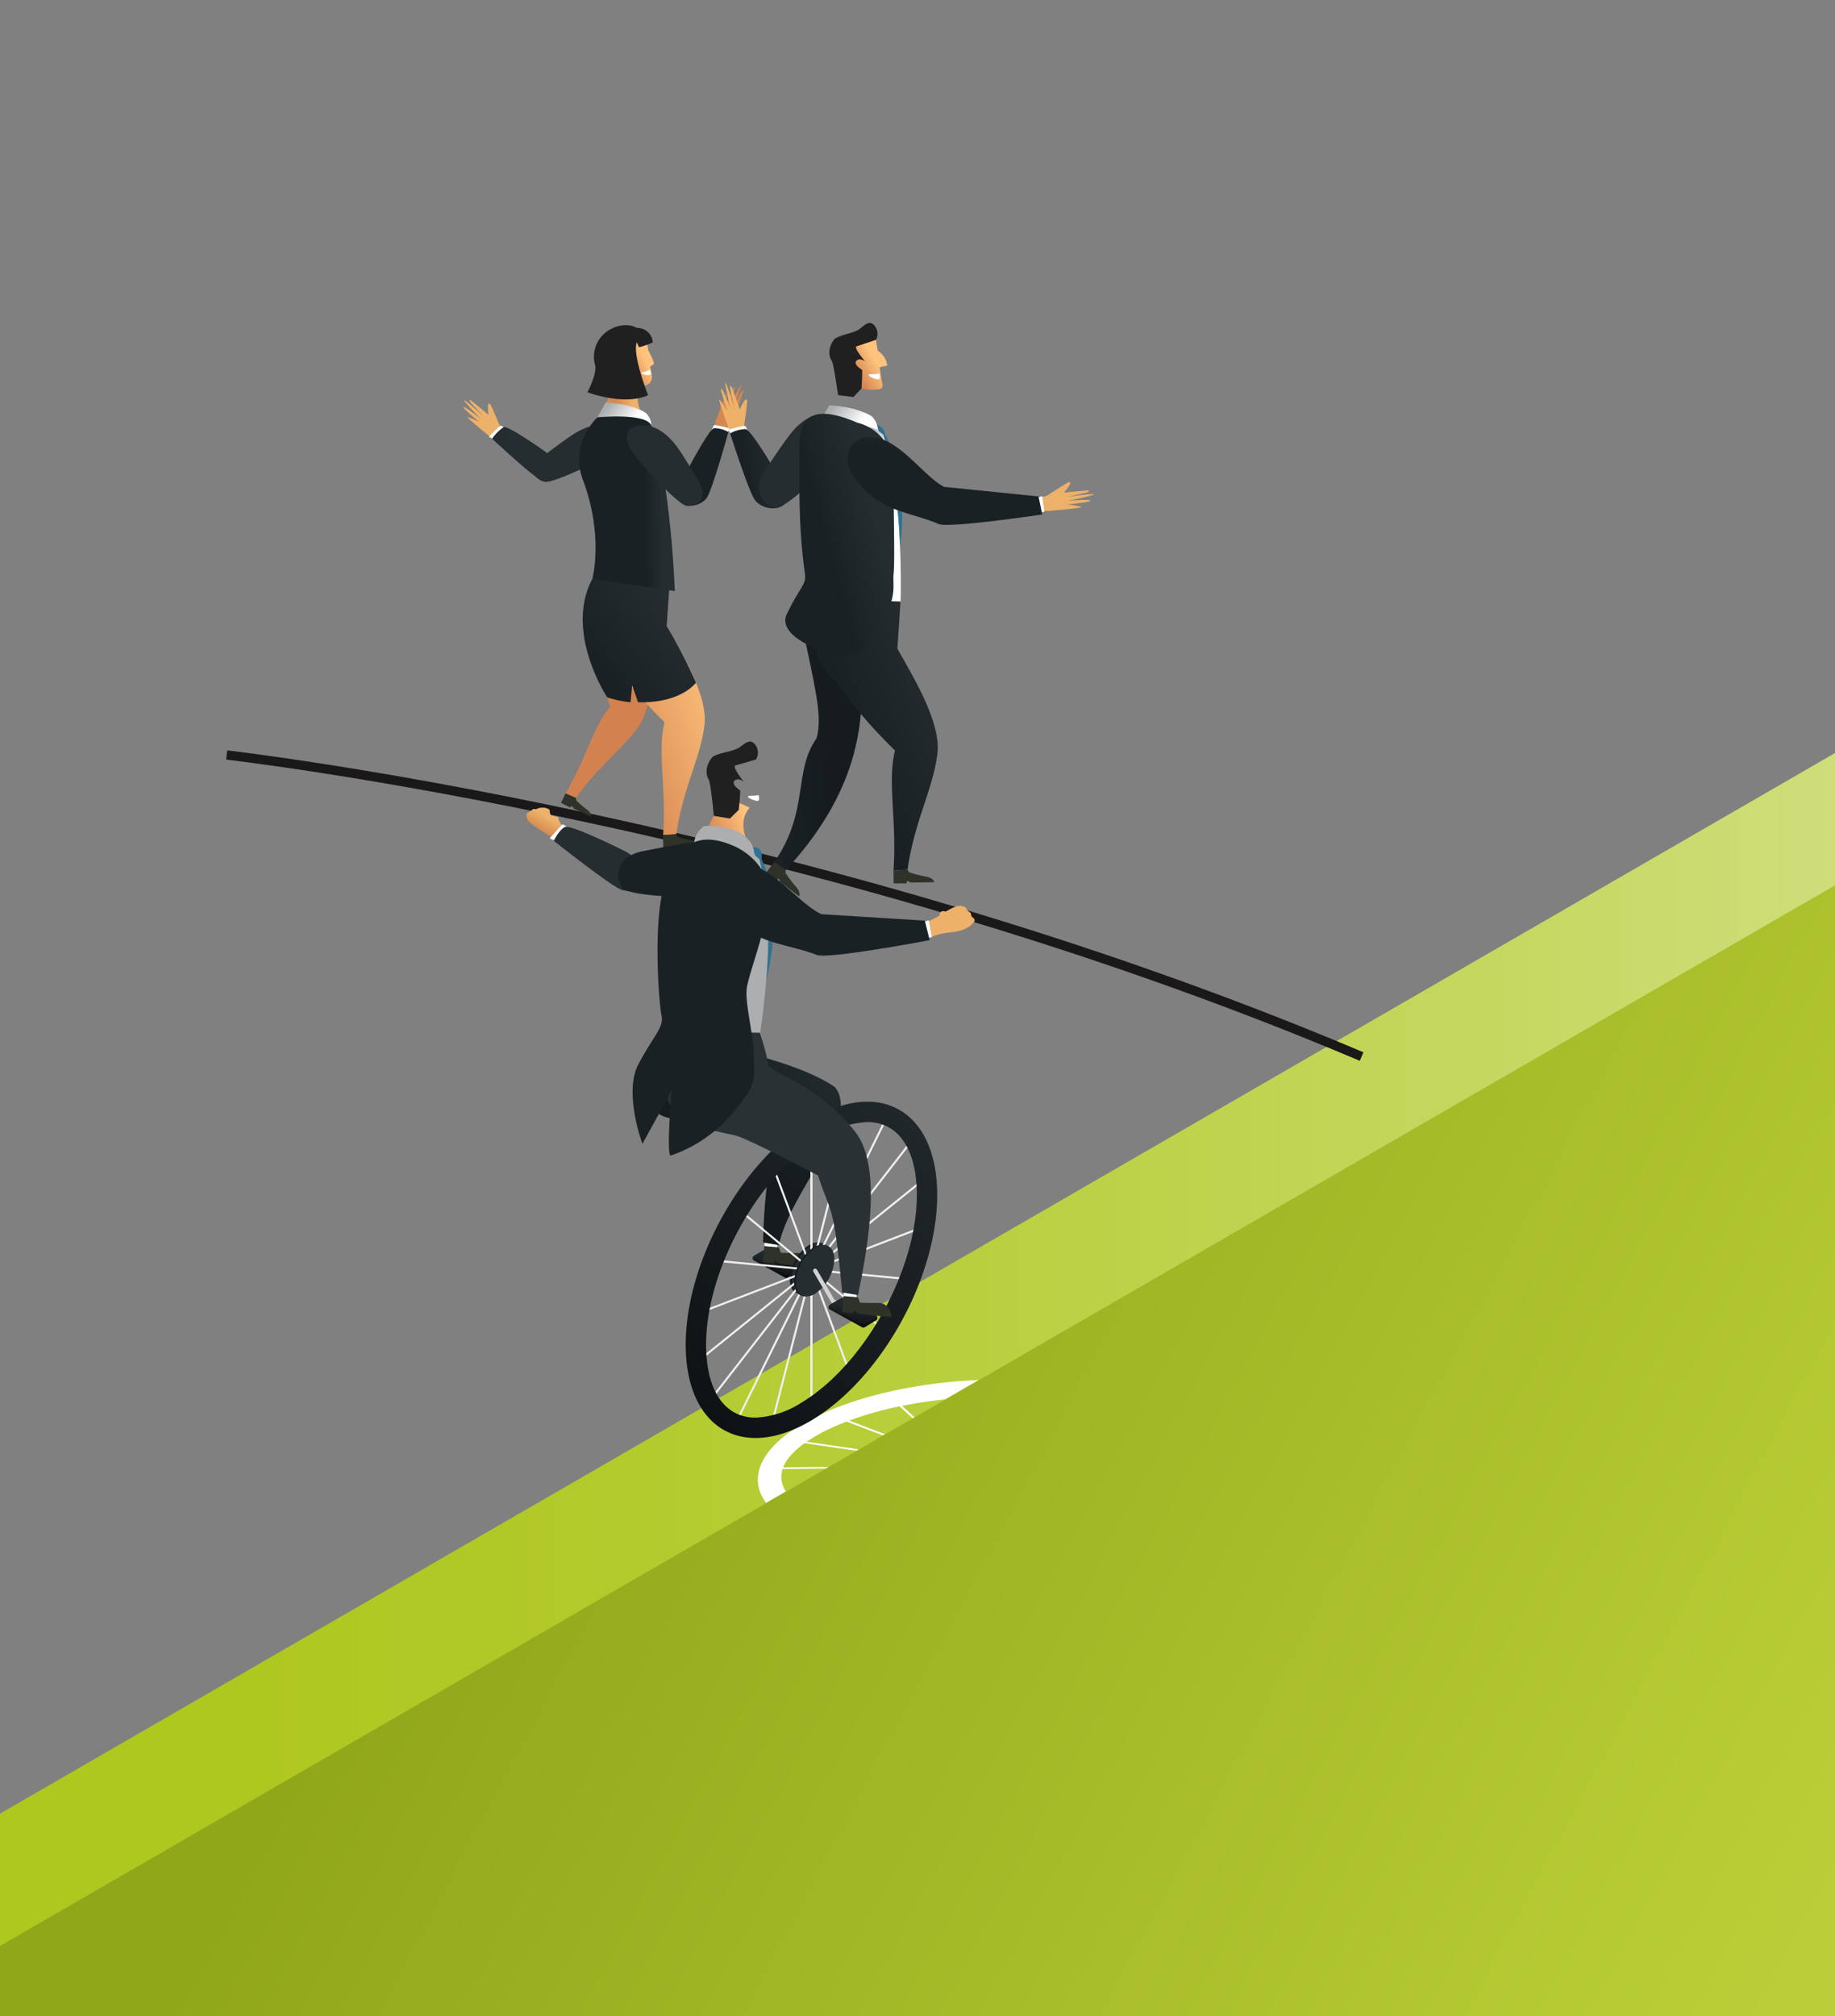 <svg xmlns="http://www.w3.org/2000/svg" xmlns:xlink="http://www.w3.org/1999/xlink" width="396" height="435" viewBox="0 0 396 435">
  <rect x="0" y="0" width="396" height="435" fill="#808080" stroke="none"/>
  <defs>
    <clipPath id="clip-path">
      <rect id="Rectangle_1372" data-name="Rectangle 1372" width="396" height="435" transform="translate(-6245 7167)" fill="#fff" stroke="#707070" stroke-width="1"/>
    </clipPath>
    <clipPath id="clip-path-2">
      <rect id="Rectangle_726" data-name="Rectangle 726" width="750.838" height="560.262" transform="translate(750.838 560.262) rotate(180)" fill="none"/>
    </clipPath>
    <linearGradient id="linear-gradient" x1="0.293" y1="0.5" x2="0.625" y2="0.5" gradientUnits="objectBoundingBox">
      <stop offset="0" stop-color="#afc81f"/>
      <stop offset="0.109" stop-color="#b1c927"/>
      <stop offset="0.282" stop-color="#bacf3e"/>
      <stop offset="0.497" stop-color="#c7d863"/>
      <stop offset="0.745" stop-color="#d9e496"/>
      <stop offset="1" stop-color="#eff3d3"/>
    </linearGradient>
    <linearGradient id="linear-gradient-2" x1="0.355" y1="0.446" x2="0.595" y2="0.516" gradientUnits="objectBoundingBox">
      <stop offset="0" stop-color="#91a71a"/>
      <stop offset="0.725" stop-color="#b8cd35"/>
      <stop offset="0.798" stop-color="#b9ce3a"/>
      <stop offset="0.89" stop-color="#bfd149"/>
      <stop offset="0.992" stop-color="#c8d663"/>
      <stop offset="1" stop-color="#c9d766"/>
    </linearGradient>
    <linearGradient id="linear-gradient-3" x1="-18.404" y1="13.552" x2="-18.776" y2="13.995" gradientUnits="objectBoundingBox">
      <stop offset="0" stop-color="#edb169"/>
      <stop offset="1" stop-color="#d48850"/>
    </linearGradient>
    <linearGradient id="linear-gradient-4" x1="-46.01" y1="-6.676" x2="-46.539" y2="-6.429" gradientUnits="objectBoundingBox">
      <stop offset="0" stop-color="#252d30"/>
      <stop offset="1" stop-color="#1a2124"/>
    </linearGradient>
    <linearGradient id="linear-gradient-5" x1="59.287" y1="-39.587" x2="59.676" y2="-39.177" xlink:href="#linear-gradient-4"/>
    <linearGradient id="linear-gradient-6" x1="0.627" y1="0.572" x2="0.325" y2="0.517" xlink:href="#linear-gradient-3"/>
    <linearGradient id="linear-gradient-7" x1="0.747" y1="0.35" x2="0.29" y2="0.64" gradientUnits="objectBoundingBox">
      <stop offset="0" stop-color="#ffc37c"/>
      <stop offset="1" stop-color="#d3824f"/>
    </linearGradient>
    <linearGradient id="linear-gradient-8" x1="24.101" y1="-1.156" x2="23.389" y2="-0.638" xlink:href="#linear-gradient-7"/>
    <linearGradient id="linear-gradient-9" x1="0.903" y1="0.124" x2="0.181" y2="0.663" xlink:href="#linear-gradient-7"/>
    <linearGradient id="linear-gradient-10" x1="0.842" y1="0.221" x2="0.225" y2="0.643" xlink:href="#linear-gradient-4"/>
    <linearGradient id="linear-gradient-11" x1="0.765" y1="0.549" x2="0.132" y2="0.348" gradientUnits="objectBoundingBox">
      <stop offset="0" stop-color="#fff"/>
      <stop offset="1" stop-color="#acaeb0"/>
    </linearGradient>
    <linearGradient id="linear-gradient-12" x1="0.88" y1="0.493" x2="0.711" y2="0.498" xlink:href="#linear-gradient-4"/>
    <linearGradient id="linear-gradient-13" x1="-52.044" y1="-112.995" x2="-52.521" y2="-112.622" xlink:href="#linear-gradient-3"/>
    <linearGradient id="linear-gradient-14" x1="29.526" y1="3.24" x2="28.781" y2="3.409" xlink:href="#linear-gradient-4"/>
    <linearGradient id="linear-gradient-15" x1="59.166" y1="-22.718" x2="59.632" y2="-22.426" xlink:href="#linear-gradient-4"/>
    <linearGradient id="linear-gradient-16" x1="-82.633" y1="-37.48" x2="-83.239" y2="-37.134" xlink:href="#linear-gradient-3"/>
    <linearGradient id="linear-gradient-17" x1="1.013" y1="0.377" x2="0.311" y2="0.552" xlink:href="#linear-gradient-4"/>
    <linearGradient id="linear-gradient-18" x1="31.032" y1="-16.906" x2="31.458" y2="-16.641" xlink:href="#linear-gradient-4"/>
    <linearGradient id="linear-gradient-20" x1="0.719" y1="0.371" x2="0.296" y2="0.656" xlink:href="#linear-gradient-7"/>
    <linearGradient id="linear-gradient-21" x1="-1.209" y1="0.795" x2="0.493" y2="0.474" gradientUnits="objectBoundingBox">
      <stop offset="0" stop-color="#252d30"/>
      <stop offset="1" stop-color="#151b1e"/>
    </linearGradient>
    <linearGradient id="linear-gradient-22" x1="0.903" y1="0.124" x2="0.181" y2="0.663" xlink:href="#linear-gradient-21"/>
    <linearGradient id="linear-gradient-23" x1="0.903" y1="0.493" x2="0.728" y2="0.499" xlink:href="#linear-gradient-11"/>
    <linearGradient id="linear-gradient-25" x1="0.75" y1="0.337" x2="0.406" y2="0.528" xlink:href="#linear-gradient-4"/>
    <linearGradient id="linear-gradient-26" x1="-15.964" y1="-5.636" x2="-16.261" y2="-4.936" xlink:href="#linear-gradient-3"/>
    <linearGradient id="linear-gradient-27" x1="-4.268" y1="-1.95" x2="-4.412" y2="-1.57" xlink:href="#linear-gradient-4"/>
    <linearGradient id="linear-gradient-28" x1="-3.862" y1="-0.333" x2="-4.301" y2="0.428" xlink:href="#linear-gradient-3"/>
    <linearGradient id="linear-gradient-29" x1="0.679" y1="0.065" x2="0.482" y2="0.986" gradientUnits="objectBoundingBox">
      <stop offset="0" stop-color="#252d30"/>
      <stop offset="1" stop-color="#080809"/>
    </linearGradient>
    <linearGradient id="linear-gradient-30" x1="0.678" y1="0.083" x2="0.496" y2="0.966" gradientUnits="objectBoundingBox">
      <stop offset="0" stop-color="#252d30"/>
      <stop offset="0.921" stop-color="#121719"/>
    </linearGradient>
    <clipPath id="clip-path-3">
      <path id="Path_37468" data-name="Path 37468" d="M353.469,6664.773l66.634-38.507-12.485-9.872-67.111,38.854Z" transform="translate(-340.508 -6616.394)" fill="none"/>
    </clipPath>
    <linearGradient id="linear-gradient-31" x1="0.382" y1="0.033" x2="0.194" y2="-0.574" gradientUnits="objectBoundingBox">
      <stop offset="0.128" stop-color="#fff"/>
      <stop offset="1" stop-color="#763b3c"/>
    </linearGradient>
    <linearGradient id="linear-gradient-32" x1="-32.209" y1="-9.954" x2="-32.648" y2="-9.717" xlink:href="#linear-gradient-4"/>
    <linearGradient id="linear-gradient-33" x1="20.916" y1="-103.898" x2="21.234" y2="-103.406" xlink:href="#linear-gradient-4"/>
    <linearGradient id="linear-gradient-34" x1="0.975" y1="-0.025" x2="0.442" y2="0.448" gradientUnits="objectBoundingBox">
      <stop offset="0.03" stop-color="#293135"/>
      <stop offset="1" stop-color="#151b1e"/>
    </linearGradient>
    <linearGradient id="linear-gradient-35" x1="37.204" y1="192.888" x2="36.676" y2="194.629" gradientUnits="objectBoundingBox">
      <stop offset="0" stop-color="#151b1e"/>
      <stop offset="0.998" stop-color="#0e1113"/>
    </linearGradient>
    <linearGradient id="linear-gradient-36" x1="53.782" y1="119.181" x2="53.015" y2="120.254" xlink:href="#linear-gradient-30"/>
    <linearGradient id="linear-gradient-37" x1="0.939" y1="-0.115" x2="0.009" y2="1.187" gradientUnits="objectBoundingBox">
      <stop offset="0.001" stop-color="#22292c"/>
      <stop offset="0.854" stop-color="#0e1214"/>
    </linearGradient>
    <linearGradient id="linear-gradient-38" x1="53.795" y1="119.21" x2="53.028" y2="120.283" xlink:href="#linear-gradient-35"/>
    <linearGradient id="linear-gradient-39" x1="53.807" y1="119.231" x2="53.039" y2="120.304" xlink:href="#linear-gradient-30"/>
    <linearGradient id="linear-gradient-40" x1="0.591" y1="0.065" x2="0.394" y2="0.986" xlink:href="#linear-gradient-29"/>
    <linearGradient id="linear-gradient-41" x1="0.584" y1="0.083" x2="0.402" y2="0.966" xlink:href="#linear-gradient-30"/>
    <linearGradient id="linear-gradient-42" x1="0.927" y1="0.5" x2="0.204" y2="0.775" xlink:href="#linear-gradient-7"/>
    <linearGradient id="linear-gradient-44" x1="0.147" y1="4.572" x2="-0.472" y2="4.965" xlink:href="#linear-gradient-34"/>
    <linearGradient id="linear-gradient-45" x1="12.625" y1="3.228" x2="12.44" y2="3.235" xlink:href="#linear-gradient-11"/>
    <linearGradient id="linear-gradient-46" x1="22.091" y1="19.161" x2="21.454" y2="18.977" xlink:href="#linear-gradient-11"/>
    <linearGradient id="linear-gradient-47" x1="13.184" y1="0.433" x2="12.678" y2="0.815" xlink:href="#linear-gradient-4"/>
    <linearGradient id="linear-gradient-48" x1="-5.326" y1="-3.671" x2="-5.468" y2="-3.277" xlink:href="#linear-gradient-4"/>
    <linearGradient id="linear-gradient-49" x1="0.568" y1="0.31" x2="0.279" y2="0.726" xlink:href="#linear-gradient-3"/>
  </defs>
  <g id="Mask_Group_41" data-name="Mask Group 41" transform="translate(6245 -7167)" clip-path="url(#clip-path)">
    <g id="Values_Graphic" data-name="Values Graphic" transform="translate(-6240.707 2005.54)">
      <g id="Group_13616" data-name="Group 13616" transform="translate(-164.75 5036.624)">
        <g id="Group_13615" data-name="Group 13615" transform="translate(0 0)" clip-path="url(#clip-path-2)">
          <path id="Path_37424" data-name="Path 37424" d="M558.332,5228.606l69.011,984.937-1692.553-46.729Z" transform="translate(778.928 -5392.507)" fill="url(#linear-gradient)"/>
          <path id="Path_37425" data-name="Path 37425" d="M637.931,5251.556l61.908,971.025L-985.61,6189.764Z" transform="translate(732.282 -5405.955)" fill="url(#linear-gradient-2)"/>
        </g>
      </g>
      <path id="Path_37426" data-name="Path 37426" d="M132.079,6319.548S257.107,6333.772,377,6384.612" transform="translate(-87.451 -995.191)" fill="none" stroke="#1a1818" stroke-miterlimit="10" stroke-width="2"/>
      <g id="Group_13623" data-name="Group 13623" transform="translate(95.717 5231.619)">
        <path id="Path_37427" data-name="Path 37427" d="M264.766,6141.812s-1.184-1.4-1.306-1.514-2.031-4.854-2.255-4.94-.35-.037-.407.286.068,2.06.068,2.06-3.408-2.833-3.791-3.092-.225.2-.054.443,2.852,3.021,2.852,3.021-4.072-3.663-4.224-3.475,3.584,4.007,3.584,4.007-3.612-2.894-3.742-2.559,3.474,3.274,3.474,3.274a13.785,13.785,0,0,0-2.659-1.133c-.125.17,5.046,4.359,5.046,4.359l2.064,1.264Z" transform="translate(-255.488 -6118.39)" fill="url(#linear-gradient-3)"/>
        <path id="Path_37428" data-name="Path 37428" d="M268.794,6150.31s2.336-2.5,2.638-2.4a7.745,7.745,0,0,1,1.232.9L270.7,6151.3Z" transform="translate(-263.285 -6126.224)" fill="#fff"/>
        <path id="Path_37429" data-name="Path 37429" d="M281.8,6153.877s-7.914-5.646-8.9-5.219a10.012,10.012,0,0,0-2.481,2.482s8.706,8.13,10.317,8.756a3.675,3.675,0,0,0,4.488-1.561C285.878,6156.836,281.8,6153.877,281.8,6153.877Z" transform="translate(-264.236 -6126.653)" fill="url(#linear-gradient-4)"/>
        <path id="Path_37430" data-name="Path 37430" d="M302.434,6148.3s4.613-2.428,7.906-.22c1.768,1.187,1.954,2.683-.6,4.693-2.334,1.834-13.488,7.172-15.313,6.818s-4.24-2.667-.459-5.488S300.736,6148.991,302.434,6148.3Z" transform="translate(-276.864 -6125.783)" fill="url(#linear-gradient-5)"/>
        <g id="Group_13617" data-name="Group 13617" transform="translate(29.052 2.896)">
          <path id="Path_37431" data-name="Path 37431" d="M330.875,6121.673c-.347.657-3.707,3.4-5.211,12.815l11.363-1.07s-4.955-6.269-1.707-10Z" transform="translate(-325.664 -6113.749)" fill="url(#linear-gradient-6)"/>
          <path id="Path_37432" data-name="Path 37432" d="M340.459,6102.532s.218,1.2.414,2.519a16.565,16.565,0,0,1,1.275,2.826c.041.155-.542.482-.857.693.2,1.124.592,2.207.262,2.937a1.843,1.843,0,0,1-1.46,1.184c-1.808.25-4.147.566-4.834-2.235a6.922,6.922,0,0,1-1.946-6.52Z" transform="translate(-330.049 -6102.532)" fill="url(#linear-gradient-7)"/>
        </g>
        <g id="Group_13622" data-name="Group 13622" transform="translate(21.057 16.683)">
          <g id="Group_13619" data-name="Group 13619" transform="translate(0 35.759)">
            <g id="Group_13618" data-name="Group 13618" transform="translate(0.989)">
              <path id="Path_37433" data-name="Path 37433" d="M314.439,6236.547a88.289,88.289,0,0,0,3.929,15.552c-3.687,4.281-5.179,11.18-9.628,18.7l2.265.972c5-7.214,10.3-10.617,13.769-15.866,3.133-4.744,2.137-14.468,1.947-19.637,4.19-7.129,4.164-7.823,4.164-7.823l-12.669-6.234S310.874,6229.009,314.439,6236.547Z" transform="translate(-308.74 -6222.213)" fill="url(#linear-gradient-8)"/>
            </g>
            <path id="Path_37434" data-name="Path 37434" d="M307.341,6339.584l-.989,2.037,2.007,1,.328-.358.414.57,3.72,1.772s.265-.74-.957-1.594a24.35,24.35,0,0,1-2.232-1.94l-.027-.518Z" transform="translate(-306.352 -6290.994)" fill="#2e3228"/>
          </g>
          <g id="Group_13621" data-name="Group 13621" transform="translate(5.643 37.988)">
            <g id="Group_13620" data-name="Group 13620">
              <path id="Path_37435" data-name="Path 37435" d="M324.579,6244.49a102.25,102.25,0,0,0,12.107,14.087c-1.609,6.341.409,14.261-.315,24.356l2.85-.162c1.456-10.063,5.189-16.325,6.071-23.557.8-6.535-5.259-16.1-8.128-21.357.659-9.554.66-10.26.66-10.26l-16.737.086S316.99,6238.519,324.579,6244.49Z" transform="translate(-319.982 -6227.597)" fill="url(#linear-gradient-9)"/>
            </g>
            <path id="Path_37436" data-name="Path 37436" d="M359.569,6361.036l.029,2.624h2.6l.155-.541.724.376,4.771-.084s-.108-.9-1.816-1.159a28.085,28.085,0,0,1-3.315-.857l-.3-.521Z" transform="translate(-343.181 -6305.699)" fill="#2e3228"/>
          </g>
          <path id="Path_37437" data-name="Path 37437" d="M319.733,6227.8l16.736.622-.659,9.553a117.94,117.94,0,0,1,6.3,12.188s-3.074,4.471-12.5,4.24l-1.265-3.679-.345,3.688a24.274,24.274,0,0,1-5.03-1.054S313.651,6239.365,319.733,6227.8Z" transform="translate(-312.986 -6189.73)" fill="url(#linear-gradient-10)"/>
          <path id="Path_37438" data-name="Path 37438" d="M327.122,6135.835a25.889,25.889,0,0,1,4.906.715c2.558.748,3.751,1.377,4.111,1.947a3.811,3.811,0,0,1,.824,2.322s-1.914-.965-6.512-1.306c-2.52-.185-5.127-.48-5.127-.48Z" transform="translate(-317.469 -6135.835)" fill="url(#linear-gradient-11)"/>
          <path id="Path_37439" data-name="Path 37439" d="M319.718,6143.3c-.078.026-6.068,5.667-3.167,13.373,4.637,12.318,2.061,21.5,2.061,21.5l17.807,2.616c.011-.289-.877-23.956-5.061-35.706C330.354,6142.27,319.718,6143.3,319.718,6143.3Z" transform="translate(-311.864 -6140.101)" fill="url(#linear-gradient-12)"/>
        </g>
        <path id="Path_37440" data-name="Path 37440" d="M387.883,6137.858s.919-1.585.987-1.739,3.89-3.543,3.9-3.782-.082-.342-.406-.288-1.916.757-1.916.757,1.524-4.161,1.638-4.61-.262-.145-.435.1-1.889,3.7-1.889,3.7,2.083-5.067,1.856-5.146-2.57,4.72-2.57,4.72,1.512-4.373,1.153-4.383-1.917,4.372-1.917,4.372a13.68,13.68,0,0,0,.173-2.885c-.2-.06-2.41,6.217-2.41,6.217l-.5,2.369Z" transform="translate(-331.703 -6113.885)" fill="url(#linear-gradient-13)"/>
        <path id="Path_37441" data-name="Path 37441" d="M388.684,6148.353s-3.307-.885-3.511-.643a7.716,7.716,0,0,0-.568,1.418l2.982,1.071Z" transform="translate(-331.152 -6126.085)" fill="#fff"/>
        <path id="Path_37442" data-name="Path 37442" d="M369.307,6159.236s5.1-9.9,6.312-10.073a6.457,6.457,0,0,1,3.054.839s-3.522,12.722-4.7,14.252-3.748,2.188-5.288,1.167S369.307,6159.236,369.307,6159.236Z" transform="translate(-321.496 -6126.95)" fill="url(#linear-gradient-14)"/>
        <path id="Path_37443" data-name="Path 37443" d="M350.138,6150.783s-3.484-4.05-7.463-2.888c-2.137.625-2.88,2.1-1.2,5.031,1.534,2.672,10.16,11.917,12.036,12.167s5.056-1.316,2.514-5.49S351.5,6152.069,350.138,6150.783Z" transform="translate(-305.338 -6126.097)" fill="url(#linear-gradient-15)"/>
        <path id="Path_37444" data-name="Path 37444" d="M330.793,6099.247l.457,1.052a16.786,16.786,0,0,0,2.974-1.052,3.324,3.324,0,0,0-3.432-3.115s-2.147-1.467-5.537.2a6.708,6.708,0,0,0-3.478,7.807c.457,1.942-1.654,5.867-1.654,5.867s7.838,3,13.094.647C333.218,6110.656,329.74,6101.877,330.793,6099.247Z" transform="translate(-293.366 -6095.536)" fill="#212021"/>
      </g>
      <g id="Group_13634" data-name="Group 13634" transform="translate(150.906 5231.157)">
        <path id="Path_37445" data-name="Path 37445" d="M394.566,6137.163s-.322-1.918-.37-2.091.782-5.535.625-5.734-.3-.226-.527.039-1.056,1.916-1.056,1.916-1.573-4.436-1.783-4.879-.313.059-.289.375.962,4.308.962,4.308-1.728-5.557-1.968-5.469,1.1,5.6,1.1,5.6-1.726-4.6-2.026-4.368,1.394,4.875,1.394,4.875-1.607-2.563-1.813-2.477,2.24,6.719,2.24,6.719l1.2,2.276Z" transform="translate(-388.797 -6112.705)" fill="url(#linear-gradient-16)"/>
        <path id="Path_37446" data-name="Path 37446" d="M393.546,6148.876s3.492-1.015,3.714-.761a8.162,8.162,0,0,1,.635,1.492l-3.143,1.206Z" transform="translate(-391.58 -6125.862)" fill="#fff"/>
        <path id="Path_37447" data-name="Path 37447" d="M404.94,6159.874s-5.8-10.053-7.125-10.208a7.348,7.348,0,0,0-3.314.928s4.143,12.992,5.468,14.541,4.143,2.164,5.8,1.082S404.94,6159.874,404.94,6159.874Z" transform="translate(-392.139 -6126.784)" fill="url(#linear-gradient-17)"/>
        <path id="Path_37448" data-name="Path 37448" d="M418.089,6144.215s4.182-4.256,8.286-1.376c2.2,1.548,2.825,3.77.693,7.127-1.945,3.063-11.892,12.416-13.92,12.128s-5.549-3.31-2.357-8.047S416.492,6145.482,418.089,6144.215Z" transform="translate(-400.934 -6122.206)" fill="url(#linear-gradient-18)"/>
        <g id="Group_13624" data-name="Group 13624" transform="translate(22.707 0)">
          <path id="Path_37449" data-name="Path 37449" d="M449.182,6122.69c-.368.7-3.938,3.617-5.535,13.615l12.071-1.138s-5.264-6.66-1.814-10.623Z" transform="translate(-443.647 -6110.985)" fill="url(#linear-gradient-6)"/>
          <path id="Path_37450" data-name="Path 37450" d="M459.363,6102.355s.232,1.282.44,2.678a4.391,4.391,0,0,1,2.055,3.156c0,.169-1.2.238-1.634.451.216,1.192.375,2.721.6,3.649a.813.813,0,0,1-.648,1.063c-1.927.217-5.607.4-6.337-2.579a7.353,7.353,0,0,1-2.067-6.926Z" transform="translate(-448.305 -6099.068)" fill="url(#linear-gradient-20)"/>
          <path id="Path_37451" data-name="Path 37451" d="M456.287,6098.044s-3.422,1.164-4.18,1.4,1.886,3.308,1.886,3.308a2.124,2.124,0,0,0-1.219-.5c-.9.1-1.6.992.534,2.274.037,1.339-.137,4-.137,4l-1.744,1.854-3.322-.411s-.923-6.7-1.315-7.311c-1.36-2.12.115-4.367.673-4.891,1.68-.947,3.439-1.029,4.972-1.86,1.073-.583,2.31-2.475,3.593-.869A2.718,2.718,0,0,1,456.287,6098.044Z" transform="translate(-445.16 -6094.417)" fill="#212021"/>
        </g>
        <g id="Group_13631" data-name="Group 13631" transform="translate(10.216 17.752)">
          <g id="Group_13630" data-name="Group 13630">
            <g id="Group_13629" data-name="Group 13629">
              <path id="Path_37452" data-name="Path 37452" d="M415.2,6375.168l-1.728,2.244,2.164,1.712.486-.35.355.792,4.029,3.075s.506-.826-.748-2.162a29.944,29.944,0,0,1-2.2-2.9l.1-.629Z" transform="translate(-413.474 -6276.694)" fill="#2e3228"/>
              <g id="Group_13625" data-name="Group 13625" transform="translate(1.728 40.325)">
                <path id="Path_37453" data-name="Path 37453" d="M436.32,6247.563c0,9.008,3.073,26.21-16.213,47.076l-2.46-1.784c7.549-10.937,3.968-19.381,9.081-26.642,1.04-3.979.347-7.936-2.1-19.408-1.923-9.039,1.791-12.312,6.16-12.091C437.759,6235.067,436.32,6242.871,436.32,6247.563Z" transform="translate(-417.647 -6234.704)" fill="url(#linear-gradient-21)"/>
              </g>
              <g id="Group_13627" data-name="Group 13627" transform="translate(9.993 41.576)">
                <g id="Group_13626" data-name="Group 13626">
                  <path id="Path_37454" data-name="Path 37454" d="M442.494,6255.67a108.571,108.571,0,0,0,12.861,14.965c-1.709,6.735.434,15.15-.335,25.874l3.028-.173c1.546-10.69,5.512-17.34,6.449-25.025.847-6.941-5.587-17.1-8.635-22.687.7-10.147.7-10.9.7-10.9l-17.78.093S434.432,6249.329,442.494,6255.67Z" transform="translate(-437.611 -6237.725)" fill="url(#linear-gradient-22)"/>
                </g>
                <path id="Path_37455" data-name="Path 37455" d="M479.664,6379.478l.031,2.787h2.76l.164-.574.769.4,5.068-.09s-.115-.96-1.929-1.23a30.1,30.1,0,0,1-3.521-.911l-.314-.555Z" transform="translate(-462.255 -6320.693)" fill="#2e3228"/>
              </g>
              <g id="Group_13628" data-name="Group 13628" transform="translate(4.055)">
                <path id="Path_37456" data-name="Path 37456" d="M439.7,6144.132c-.083.028-9.866,6.713-8.22,15.3a121.886,121.886,0,0,1,2.115,23.777l19.264.419c.012-.308.693-24.117-3.752-36.6C448.046,6144.039,439.7,6144.132,439.7,6144.132Z" transform="translate(-427.974 -6141.303)" fill="url(#linear-gradient-23)"/>
                <path id="Path_37457" data-name="Path 37457" d="M470.629,6146.782l.583,1.66.948.752s3.128,9.38,3.635,24.184c0,0,2.23-14.186-3.22-24.243a2.239,2.239,0,0,0-1.045-1.7A3.952,3.952,0,0,1,470.629,6146.782Z" transform="translate(-451.022 -6142.855)" fill="#2f7292"/>
                <path id="Path_37458" data-name="Path 37458" d="M443.489,6137.3a27.469,27.469,0,0,1,5.211.76c2.717.793,3.984,1.462,4.367,2.069a4.041,4.041,0,0,1,.875,2.466s-2.033-1.026-6.918-1.388c-2.677-.2-5.446-.511-5.446-.511Z" transform="translate(-433.998 -6137.298)" fill="url(#linear-gradient-11)"/>
                <path id="Path_37459" data-name="Path 37459" d="M438.855,6143.657s7.887,1.53,7.768,10.975c-.075,5.972.356,18.493.011,21.617s1.73,5.993-7.02,16.827c-2.19,2.711-18.87-2.165-16.019-8.145s4.256-6.271,3.913-8.683c-1.5-10.554-1.178-19.643-1.178-27.929C426.33,6140.424,431.916,6140.652,438.855,6143.657Z" transform="translate(-423.268 -6139.892)" fill="url(#linear-gradient-25)"/>
              </g>
            </g>
          </g>
        </g>
        <path id="Path_37460" data-name="Path 37460" d="M554.371,6180.859s1.874-.522,2.051-.552,4.68-3.056,4.927-3,.331.176.188.493a21.855,21.855,0,0,1-1.288,1.77s4.686-.458,5.177-.456.079.309-.217.421-4.309.957-4.309.957,5.765-.794,5.786-.538-5.54,1.387-5.54,1.387,4.9-.391,4.815-.019-5.006.806-5.006.806,3,.368,3.012.591-7.034.823-7.034.823l-2.569-.119Z" transform="translate(-485.822 -6142.992)" fill="url(#linear-gradient-26)"/>
        <path id="Path_37461" data-name="Path 37461" d="M554.559,6184.948l1.1-.267.457,3.345-1.509.3Z" transform="translate(-485.936 -6147.314)" fill="#fff"/>
        <g id="Group_13633" data-name="Group 13633" transform="translate(27.704 24.608)">
          <g id="Group_13632" data-name="Group 13632">
            <path id="Path_37462" data-name="Path 37462" d="M475.328,6172.6c-5.474-2.367-11.219-2.549-15.891-7.325-2.364-2.416-4.418-5.1-3.494-8.235.814-2.76,3.789-4,7.476-2.6,4.925,1.865,9.2,8.107,13.111,10.154l20.4,2.069.8,3.89S477.6,6173.582,475.328,6172.6Z" transform="translate(-455.717 -6153.859)" fill="url(#linear-gradient-27)"/>
          </g>
        </g>
      </g>
      <g id="Group_13653" data-name="Group 13653" transform="translate(109.329 5321.461)">
        <path id="Path_37463" data-name="Path 37463" d="M507.592,6400.637c-.226-.177-.227-.222-.322-.669s-.228-.312-.727-.812-.1-.751-1.448-1.006c-.784-.147-2.222.588-3.292,1.233h0c-1.166-.4-1.334.5-1.354.883l-2.25,1.18.58,3.463s.86-.727,4.419-1.081,4.9-2.254,4.851-2.57A.927.927,0,0,0,507.592,6400.637Z" transform="translate(-411.331 -6362.703)" fill="url(#linear-gradient-28)"/>
        <g id="Group_13636" data-name="Group 13636" transform="translate(48.792 109.494)">
          <path id="Path_37464" data-name="Path 37464" d="M421.8,6588.576a.446.446,0,0,1-.133-.021l-4.078-1.344a.425.425,0,0,1,.266-.808l3.929,1.3,4.1-1.682a.425.425,0,1,1,.323.786l-4.25,1.742A.426.426,0,0,1,421.8,6588.576Z" transform="translate(-412.712 -6582.281)" fill="#d1d2d2"/>
          <g id="Group_13635" data-name="Group 13635">
            <path id="Path_37465" data-name="Path 37465" d="M406.225,6579.059h0a.576.576,0,0,1,.288-.5l2.334-1.35a.575.575,0,0,1,.56-.009l6.734,3.6a.577.577,0,0,1,.3.509v0a.576.576,0,0,1-.276.491l-2.36,1.442a.581.581,0,0,1-.578.013l-6.708-3.692A.578.578,0,0,1,406.225,6579.059Z" transform="translate(-406.225 -6577.094)" fill="url(#linear-gradient-29)"/>
            <path id="Path_37466" data-name="Path 37466" d="M407.143,6578.4l2.282-1.319a.3.3,0,0,1,.3-.005l6.7,3.578a.307.307,0,0,1,.015.532l-2.312,1.411a.3.3,0,0,1-.307.007l-6.668-3.67A.306.306,0,0,1,407.143,6578.4Z" transform="translate(-406.673 -6577.038)" fill="url(#linear-gradient-30)"/>
          </g>
        </g>
        <g id="Group_13638" data-name="Group 13638" transform="translate(21.586 125.786)">
          <g id="Group_13637" data-name="Group 13637" clip-path="url(#clip-path-3)">
            <path id="Path_37467" data-name="Path 37467" d="M587.988,6681.1c1,.708,1.458,1.543,1.085,1.921l.007,0-.054.038-.01.01-.02.011-17.526,12.249a.942.942,0,0,1-.717.061l-1.964,1.4c.072.061.11.119.095.167a1.53,1.53,0,0,1-.085.184c.07.394-.394.767-.871,1.113a4.327,4.327,0,0,1-1.25.809,4.872,4.872,0,0,1-1.191.363,1.3,1.3,0,0,1-.382-.006h0l-7.477,5.336a.372.372,0,0,1,0,.172,8.562,8.562,0,0,1-2.348,2.416,2.729,2.729,0,0,1-1.87.422l-.609.435a.2.2,0,0,1-.022.025.745.745,0,0,1-.614-.01l-3.955,2.726a.79.79,0,0,1-.571.124c.658.338,1.235.644,1.57.824l.007,0s2.1-.221,2.861,1.227c.787,1.578-1.934,1.927-3.223,2.59-1.842.947-3.072,2.331-5.127,3.358-.894.27-4.129.688-5.387-1.127-.363-.523-6.539-3.547-6.539-3.547h0c-.807.043-1.706.062-2.7.043a4.539,4.539,0,0,1-.751.729,7.6,7.6,0,0,1-4.356.453,6.833,6.833,0,0,1-4.52,1.409c-.08,0-.155,0-.231-.009a32.642,32.642,0,0,1-8.1.122c-9.1-.8-25.229-8.3-27.184-9.615s-5.233-.235-13.144.016-15.515-6.769-15.515-6.769l8.38-.362a4.676,4.676,0,0,1,.708-2.08c-3.8-1.219-7.954-2.679-7.389-3.068a47,47,0,0,1,11.222-5.218c.864-1.659,1.757-3.1,2.15-3.981a49.066,49.066,0,0,0,1.723-6.694c-17.118,4.218-37.862,4.056-51.245-1.029-16.811-6.383-15.636-18.106,2.625-26.181s46.692-9.445,63.5-3.06c14.362,5.455,15.594,14.8,4.261,22.448a4.679,4.679,0,0,1,2.987,2.44c-.081,3.635-1.723,8.411-3.876,13.167a39.525,39.525,0,0,1,4.151,3.151l.059-.07a188.284,188.284,0,0,1,21.34,6.349,82.849,82.849,0,0,0-9.845-3.284,65.136,65.136,0,0,1,14.2,3.766c6.182-5.551,16-11.29,20.243-10.682,3.526.506,7.593,3.967,10.616,7.342,4.765.239,9.874.923,11.844,1.828l1.081.326-.32.439,1.749-.267,3.006-2.269c-.092-.225-.075-.413.076-.523l0,0,16.672-12.852.016-.015.013-.007.051-.04.007,0C585.828,6680.075,586.993,6680.4,587.988,6681.1Zm-40.728,29.775c-.2-.141-.177-.391.048-.567l3.708-2.9c-.123-.19-.143-.356-.023-.444a.184.184,0,0,1,.041-.018l1.847-1.395a7.84,7.84,0,0,0-.676-3.72l-.185.056-.661-.727a16.171,16.171,0,0,0-2.9-2.224q-1.442.1-2.944.21s-7.794,4.917-13.149,8.772a7.586,7.586,0,0,0,4.954,1.468,14.649,14.649,0,0,1,1.738-2.06,1.215,1.215,0,0,1,1.5-.157,23.96,23.96,0,0,0,3.157,2.059c.5-.274,1.353-1.22,1.523-1.159a2.95,2.95,0,0,1,1.852,2.725l.207.1ZM453.753,6657l.283-.462-.128.2-.548-.194.423,3.74a16.393,16.393,0,0,1,2.408-.05l1.085-1.491C456.206,6658.208,455.038,6657.631,453.753,6657Zm-2.607.683,1.866,2.691c.089-.013.178-.027.267-.037l-.444-3.931-.071-.021-.008.049a.331.331,0,0,1-.208.228l-.161.074h0l-1.083.49-.058.026Zm-.479,9.341-.067.168.484-.21c-.093-.011-.182-.026-.274-.04Zm3.59,3.872c.072.015.147.026.22.039l-.271-2.4c-.756.889-1.208,1.466-1.208,1.466l.805.715-.2.268.506.147Zm1.427-4.056c-.037.045-.066.09-.107.136-.333.369-.64.717-.92,1.039l.34,3.005a46.106,46.106,0,0,0,7.009.433l-5.272-4.835C456.391,6666.7,456.041,6666.779,455.684,6666.842Zm1.006-6.574a11.1,11.1,0,0,1,2.019.354l1.049-.629q-.975-.5-2.1-1.059Zm1.891,5.736a10.845,10.845,0,0,1-1.316.472l5.426,4.978c3.163-.032,6.538-.232,9.866-.434l-13.636-5.179C458.81,6665.895,458.7,6665.951,458.581,6666Zm-3.174,8.642.418,3.695c2.837-.223,5.664-.558,8.433-1.01C461.546,6676.612,458.583,6675.715,455.407,6674.646Zm-.53-.179q-1.138-.388-2.312-.8l.282-.462-.128.2-.713-.252-.017.023-.13-.037-.093.543a.339.339,0,0,1-.208.229l-2.835,1.284h0l-.226.1a.918.918,0,0,1-.679.039.387.387,0,0,1-.285-.417l.4-2.6-4.558,6.265a102.043,102.043,0,0,0,11.946-.2Zm-6.806-3.071.465-3.043a.639.639,0,0,1,.407-.444l.443-.19.371-.916a.4.4,0,0,1,.033-.053c-.13-.033-.26-.064-.384-.1l-17.644,10.614a78.67,78.67,0,0,0,11.1,1.293Zm-24.316,3.648a48.6,48.6,0,0,0,7.476,2.107l17.716-10.657c-.023-.008-.047-.015-.07-.024a4.448,4.448,0,0,1-1.069-.563l-25.765,8.435Q422.859,6674.7,423.755,6675.044Zm28.184-14.483L450.164,6658a.252.252,0,0,1-.038-.2l.01-.042-.423.191h0l-.226.1a.919.919,0,0,1-.68.042.389.389,0,0,1-.285-.417l1-6.56a.637.637,0,0,1,.407-.444l2.149-.929-.072-.642a100.827,100.827,0,0,0-11.9,1.642l10.946,10.042C451.345,6660.7,451.637,6660.625,451.938,6660.561Zm.629-11.03.371-.162a.92.92,0,0,1,.664-.032h0a.4.4,0,0,1,.282.338c.179-.252.358-.5.531-.74q-.954.053-1.907.125Zm4.753-.721a1.806,1.806,0,0,1-.555,1.506c-1.552,1.72-2.579,3.028-2.579,3.028l.806.717-.2.267.507.147.146-.24c1.44.268,2.943.557,4.476.866l4.537-6.236C462.116,6648.763,459.728,6648.743,457.32,6648.81Zm3.06,6.386c1.771.361,3.582.754,5.389,1.179l10.3-6.2a78.882,78.882,0,0,0-11.1-1.294Zm23.7-2.8a48.716,48.716,0,0,0-7.476-2.108l-10.321,6.209c1.714.41,3.419.85,5.081,1.324l14.427-4.724Q484.973,6652.739,484.078,6652.4Zm-23.934,7.793-.968.582c.048.018.1.033.148.051a4.339,4.339,0,0,1,1.1.583l1.273-.417C461.209,6660.735,460.693,6660.471,460.144,6660.189Zm.583,1.487a1.43,1.43,0,0,1,.39.735l2.507-.393q-.689-.376-1.5-.8Zm.4,1.092a1.424,1.424,0,0,1-.147.451,1.145,1.145,0,0,1,.031.233l5.027-.061c-.55-.332-1.177-.693-1.9-1.094Zm-.16,1.046a1.786,1.786,0,0,1-.373.669c0,.008-.011.015-.016.023l8.839,1.3a20.962,20.962,0,0,0-2.8-2.058Zm-.651,1.037a4.01,4.01,0,0,1-.92.729l14.157,5.378.2-.012c.119-.647.188-1.029.188-1.029-1.982-1.664-3.011-2.724-4.02-3.654Zm-38.746,9.274,25.927-8.489a1.488,1.488,0,0,1-.39-.667l-31.539,4.948A16.8,16.8,0,0,0,421.567,6674.125Zm-6.253-4.525,31.754-4.985a1.37,1.37,0,0,1,.156-.542c-.007-.031-.018-.06-.023-.09l-32.87.4.054-.254A5.549,5.549,0,0,0,415.313,6669.6Zm-.886-5.581,32.778-.4a1.57,1.57,0,0,1,.283-.654l-28.433-4.175a17.847,17.847,0,0,0-2.995,2.637A8.71,8.71,0,0,0,414.427,6664.02Zm5.079-5.545,28.23,4.146a3.351,3.351,0,0,1,.791-.729l-20.419-7.755c-.881.337-1.745.686-2.577,1.053A37.731,37.731,0,0,0,419.506,6658.475Zm9.174-4.559,20.284,7.7a7.322,7.322,0,0,1,.655-.332c.291-.127.6-.242.922-.349l-11-10.087A76.038,76.038,0,0,0,428.68,6653.916Zm57.585-.6-14.3,4.68c1.937.566,3.805,1.179,5.547,1.843l14.751-2.316A16.786,16.786,0,0,0,486.265,6653.315Zm6.253,4.526-14.35,2.252a32.277,32.277,0,0,1,6.093,3.077l9.239-.113-.054.252A5.547,5.547,0,0,0,492.519,6657.841Zm.886,5.579-8.638.105a9.564,9.564,0,0,1,3.388,3.868c.173.419.327.828.472,1.234l.15.022a17.861,17.861,0,0,0,2.994-2.637A8.721,8.721,0,0,0,493.4,6663.42Zm36.359,37.757a91.98,91.98,0,0,1,11-6.512c-1.732-.872-2.964-1.448-2.964-1.448C533,6698.513,531.533,6698.984,529.764,6701.177Zm32.354-2.669-1.275-.055c-1.113-.042-3.275,0-6.036.128a7.859,7.859,0,0,1,.684,1.355l.277.842-.344.1.046.124s.58.83,1.14,1.735l5.57-4.205Z" transform="translate(-380.63 -6633.204)" fill="url(#linear-gradient-31)" style="mix-blend-mode: multiply;isolation: isolate"/>
          </g>
        </g>
        <path id="Path_37469" data-name="Path 37469" d="M300.439,6358.752s2.493-3.091,2.85-3a8.912,8.912,0,0,1,1.5.94l-2.061,3.043Z" transform="translate(-295.441 -6337.865)" fill="#fff"/>
        <path id="Path_37470" data-name="Path 37470" d="M318.282,6362.388s-12.013-6.069-13.314-5.384-2.365,2.983-2.365,2.983,12.5,9.953,14.74,10.614,5.2-.516,5.963-2.6S318.282,6362.388,318.282,6362.388Z" transform="translate(-296.709 -6338.571)" fill="url(#linear-gradient-32)"/>
        <path id="Path_37471" data-name="Path 37471" d="M355.5,6364.618s6.93-.088,8.384,5.4c.781,2.945-.351,5.187-4.784,6.167-4.043.9-20.325.355-21.9-1.459s-2.029-6.816,4.388-8.058S353.121,6364.368,355.5,6364.618Z" transform="translate(-316.395 -6343.042)" fill="url(#linear-gradient-33)"/>
        <g id="Group_13639" data-name="Group 13639" transform="translate(25.425 63.534)">
          <path id="Path_37472" data-name="Path 37472" d="M415.234,6574.143l-.053.583-2.757-.25.018-.748Z" transform="translate(-386.491 -6529.139)" fill="#fff"/>
          <path id="Path_37473" data-name="Path 37473" d="M411.928,6575.528l-.3,3.463,2.4.208.054-.621,1.09.719s7.1.962,7.133.618-.53-2.928-2.836-2.9-4-.07-4-.07l-.409-1.147Z" transform="translate(-386.025 -6530.193)" fill="#2e3228"/>
          <path id="Path_37474" data-name="Path 37474" d="M356.9,6483.811l22.85,1.643c-2.455,3.377-4.034,12.3-4.339,25.094l3.4.594c2.437-11.706,17.914-26.956,12.073-34.139-11.007-7.5-37.657-10.981-37.657-10.981l-3.083,9.014A6.643,6.643,0,0,0,356.9,6483.811Z" transform="translate(-349.782 -6466.021)" fill="url(#linear-gradient-34)"/>
        </g>
        <g id="Group_13645" data-name="Group 13645" transform="translate(34.356 77.698)">
          <g id="Group_13642" data-name="Group 13642">
            <g id="Group_13640" data-name="Group 13640" transform="translate(20.763 28.985)">
              <ellipse id="Ellipse_47" data-name="Ellipse 47" cx="6.019" cy="3.419" rx="6.019" ry="3.419" transform="matrix(0.474, -0.881, 0.881, 0.474, 0, 10.602)" fill="url(#linear-gradient-35)"/>
              <path id="Path_37475" data-name="Path 37475" d="M430.73,6574.249a9.539,9.539,0,0,0-4.147,7.431c0,2.741,1.857,3.859,4.147,2.5a9.54,9.54,0,0,0,4.147-7.432C434.877,6574,433.02,6572.886,430.73,6574.249Z" transform="translate(-424.483 -6572.253)" fill="url(#linear-gradient-36)"/>
            </g>
            <g id="Group_13641" data-name="Group 13641" transform="translate(3.276 4.239)">
              <rect id="Rectangle_727" data-name="Rectangle 727" width="0.437" height="57.635" transform="translate(23.642 3.223)" fill="#efefef"/>
              <rect id="Rectangle_728" data-name="Rectangle 728" width="0.437" height="57.635" transform="translate(23.642 3.223)" fill="#efefef"/>
              <rect id="Rectangle_729" data-name="Rectangle 729" width="0.437" height="47.316" transform="translate(15.42 9.938) rotate(-20.37)" fill="#efefef"/>
              <rect id="Rectangle_730" data-name="Rectangle 730" width="0.437" height="40.251" transform="matrix(0.639, -0.769, 0.769, 0.639, 8.244, 19.344)" fill="#efefef"/>
              <rect id="Rectangle_731" data-name="Rectangle 731" width="0.437" height="41.895" transform="translate(2.988 30.259) rotate(-84.523)" fill="#efefef"/>
              <rect id="Rectangle_732" data-name="Rectangle 732" width="50.801" height="0.437" transform="translate(0.066 40.931) rotate(-20.981)" fill="#efefef"/>
              <rect id="Rectangle_733" data-name="Rectangle 733" width="60.914" height="0.437" transform="translate(0 50.971) rotate(-38.84)" fill="#efefef"/>
              <rect id="Rectangle_734" data-name="Rectangle 734" width="67.941" height="0.437" transform="translate(2.847 58.733) rotate(-52.157)" fill="#efefef"/>
              <rect id="Rectangle_735" data-name="Rectangle 735" width="69.809" height="0.437" transform="translate(8.21 63.24) rotate(-63.719)" fill="#efefef"/>
              <rect id="Rectangle_736" data-name="Rectangle 736" width="66.047" height="0.437" transform="translate(15.438 63.973) rotate(-75.603)" fill="#efefef"/>
            </g>
            <path id="Path_37476" data-name="Path 37476" d="M425.629,6520.366c0,17.937-12.149,39.708-27.136,48.627s-27.136,1.608-27.136-16.328,12.149-39.708,27.136-48.629S425.629,6502.429,425.629,6520.366Zm-29.383,44.852c13.546-8.062,24.989-28.6,24.989-44.853,0-9.854-3.991-15.736-10.676-15.736a19.883,19.883,0,0,0-9.819,3.184c-13.546,8.062-24.989,28.6-24.989,44.853,0,9.853,3.991,15.735,10.676,15.735A19.891,19.891,0,0,0,396.245,6565.218Z" transform="translate(-371.356 -6500.235)" fill="url(#linear-gradient-37)"/>
            <path id="Path_37477" data-name="Path 37477" d="M432.032,6575.412a9.539,9.539,0,0,0-4.147,7.431c0,2.741,1.857,3.859,4.147,2.5a9.534,9.534,0,0,0,4.147-7.431C436.179,6575.167,434.322,6574.049,432.032,6575.412Z" transform="translate(-404.483 -6543.95)" fill="url(#linear-gradient-38)"/>
            <path id="Path_37478" data-name="Path 37478" d="M432.962,6575.5a9.538,9.538,0,0,0-4.147,7.431c0,2.741,1.857,3.86,4.147,2.5a9.533,9.533,0,0,0,4.146-7.431C437.108,6575.258,435.252,6574.142,432.962,6575.5Z" transform="translate(-405.028 -6544.003)" fill="url(#linear-gradient-39)"/>
          </g>
          <g id="Group_13644" data-name="Group 13644" transform="translate(27.494 36.025)">
            <path id="Path_37479" data-name="Path 37479" d="M447.852,6597.5a.437.437,0,0,1-.189-.043l-5.776-2.75a.436.436,0,0,1-.19-.175l-3.866-6.618a.439.439,0,1,1,.759-.443l3.8,6.5,5.654,2.693a.439.439,0,0,1-.189.835Z" transform="translate(-437.77 -6587.255)" fill="#d1d2d2"/>
            <g id="Group_13643" data-name="Group 13643" transform="translate(3.325 6.273)">
              <path id="Path_37480" data-name="Path 37480" d="M445.8,6604.5h0a.6.6,0,0,1,.3-.516l2.411-1.394a.592.592,0,0,1,.578-.009l6.957,3.716a.593.593,0,0,1,.315.524v0a.594.594,0,0,1-.285.507l-2.438,1.489a.594.594,0,0,1-.6.015l-6.931-3.816A.6.6,0,0,1,445.8,6604.5Z" transform="translate(-445.801 -6602.465)" fill="url(#linear-gradient-40)"/>
              <path id="Path_37481" data-name="Path 37481" d="M446.749,6603.814l2.357-1.363a.314.314,0,0,1,.308,0l6.921,3.7a.316.316,0,0,1,.016.549l-2.389,1.459a.321.321,0,0,1-.317.007l-6.889-3.793A.317.317,0,0,1,446.749,6603.814Z" transform="translate(-446.264 -6602.408)" fill="url(#linear-gradient-41)"/>
            </g>
          </g>
        </g>
        <g id="Group_13646" data-name="Group 13646" transform="translate(36.916 0)">
          <path id="Path_37482" data-name="Path 37482" d="M383.937,6341.768c-.416.716-4.288,3.623-6.4,14.041l12.711-.67s-5.233-7.213-1.442-11.221Z" transform="translate(-377.54 -6329.673)" fill="url(#linear-gradient-42)"/>
          <path id="Path_37483" data-name="Path 37483" d="M396.132,6321.017s.188,1.354.345,2.826a4.614,4.614,0,0,1,2.019,3.4c0,.179-1.272.2-1.734.4a28.338,28.338,0,0,0,.858,3.975.826.826,0,0,1-.725,1.087c-2.031.144-6.286.055-6.922-3.1a7.722,7.722,0,0,1-1.867-7.355Z" transform="translate(-383.576 -6317.513)" fill="url(#linear-gradient-42)"/>
          <path id="Path_37484" data-name="Path 37484" d="M392.9,6316.414s-3.64,1.075-4.445,1.292,1.834,3.554,1.834,3.554a2.226,2.226,0,0,0-1.257-.573c-.95.064-1.722.968.461,2.407-.02,1.406-.318,4.192-.318,4.192l-1.91,1.869-3.467-.575s-.677-7.067-1.062-7.726c-1.335-2.283.31-4.575.918-5.1,1.8-.921,3.653-.93,5.3-1.736,1.15-.564,2.53-2.5,3.806-.756A2.851,2.851,0,0,1,392.9,6316.414Z" transform="translate(-380.287 -6312.551)" fill="#212021"/>
        </g>
        <g id="Group_13650" data-name="Group 13650" transform="translate(22.9 18.155)">
          <g id="Group_13649" data-name="Group 13649">
            <g id="Group_13648" data-name="Group 13648">
              <path id="Path_37485" data-name="Path 37485" d="M456.5,6600.176l-.053.583-2.757-.25.018-.748Z" transform="translate(-408.152 -6499.016)" fill="#fff"/>
              <path id="Path_37486" data-name="Path 37486" d="M453.2,6601.564l-.3,3.459,2.4.209.053-.619,1.09.719s7.1.961,7.133.617-.53-2.928-2.836-2.9-4-.071-4-.071l-.409-1.146Z" transform="translate(-407.685 -6500.073)" fill="#2e3228"/>
              <path id="Path_37487" data-name="Path 37487" d="M378.884,6460.417l-20.088,1.237s-2.739,8.139,1.281,15.976c2.551,4.971,11.53,5.793,14.454,6.663S392,6492.806,392,6492.806c2.907,8.8,3.34,5.5,5.24,25.235l3.4.592c2.437-11.7,5.109-28.233-.732-35.417-8.281-10.187-16.2-11.574-18.648-14.1C380.965,6466,378.884,6460.417,378.884,6460.417Z" transform="translate(-352.006 -6417.357)" fill="url(#linear-gradient-44)"/>
              <g id="Group_13647" data-name="Group 13647">
                <path id="Path_37488" data-name="Path 37488" d="M369.423,6364.024c-.088.026-9.41,6.809-11.248,15.807s.362,25.333.362,25.333l20.741.364c.026-.323,4.009-24.767-.113-38.054C378.177,6364.29,369.423,6364.024,369.423,6364.024Z" transform="translate(-351.746 -6360.871)" fill="url(#linear-gradient-45)"/>
                <path id="Path_37489" data-name="Path 37489" d="M406.225,6367.614l.539,1.767.962.831a80.938,80.938,0,0,1,1.437,26.063s4.281-15.321-1-26.106c0,0,.262-1.84-.706-2.364A2.477,2.477,0,0,0,406.225,6367.614Z" transform="translate(-380.334 -6362.967)" fill="#2f7292"/>
                <path id="Path_37490" data-name="Path 37490" d="M377.959,6356.495a14.665,14.665,0,0,1,5.115.475,8.012,8.012,0,0,1,4.81,2.907,4.25,4.25,0,0,1,.811,2.625s-2.089-1.165-7.2-1.755c-2.8-.325-5.691-.771-5.691-.771A4.865,4.865,0,0,1,377.959,6356.495Z" transform="translate(-362.508 -6356.406)" fill="url(#linear-gradient-46)"/>
                <path id="Path_37491" data-name="Path 37491" d="M365.365,6364.952s8.4,3.222,7.672,11.849c-.528,6.25-4.2,15.521-4.7,18.783s1.4,9.563,1.524,15.034c.118,5.313.694,6.159-6.022,13.624a30.264,30.264,0,0,1-11.891,7.562c-1.087.32.163-14.015.163-14.015l-6.31,11.5s-4.126-11.022-.875-17.172,5.576-8.007,5-10.5-1.942-20.669.707-28.507S357.181,6361.458,365.365,6364.952Z" transform="translate(-343.683 -6360.65)" fill="url(#linear-gradient-47)"/>
              </g>
            </g>
          </g>
        </g>
        <path id="Path_37492" data-name="Path 37492" d="M495.242,6406.019l1.19-.338.641,3.63-1.634.393Z" transform="translate(-409.599 -6367.127)" fill="#fff"/>
        <g id="Group_13652" data-name="Group 13652" transform="translate(40.641 26.21)">
          <g id="Group_13651" data-name="Group 13651">
            <path id="Path_37493" data-name="Path 37493" d="M408.535,6395.686c-6.073-2.352-12.349-2.3-17.649-7.315-2.682-2.535-5.038-5.382-4.162-8.837.771-3.046,3.964-4.524,8.046-3.16,5.453,1.827,10.38,8.456,14.737,10.521l22.349,1.391,1.041,4.212S411.052,6396.661,408.535,6395.686Z" transform="translate(-386.538 -6375.863)" fill="url(#linear-gradient-48)"/>
          </g>
        </g>
        <path id="Path_37494" data-name="Path 37494" d="M293.65,6353.255c-.708-.361-4.666-2.907-4.941-3.458s-.516-1.411-.172-1.653.826-.466.964-.611a.564.564,0,0,1,.654-.249c.447.07.826-.274,1.067-.274a4.951,4.951,0,0,1,1.239,0c.172.1.811.221.9.523s-.113.991.575,1.163,1.377.207,1.308.55.7,1.495.7,1.495Z" transform="translate(-288.367 -6332.717)" fill="url(#linear-gradient-49)"/>
      </g>
      <path id="Path_37515" data-name="Path 37515" d="M348.274,6119.5c-.2-.252.99-.206,1.81-.761,0,0,.334.753.065,1.045S348.528,6119.816,348.274,6119.5Z" transform="translate(-214.131 -877.515)" fill="#fff"/>
      <path id="Path_37516" data-name="Path 37516" d="M466.743,6121.089c-.084-.362,1.268-.057,2.29-.343,0,0,.293,1.056-.073,1.22S466.848,6121.54,466.743,6121.089Z" transform="translate(-283.567 -878.69)" fill="#fff"/>
      <path id="Path_37517" data-name="Path 37517" d="M403.814,6340.768c-.084-.361,1.268-.055,2.29-.341,0,0,.293,1.055-.072,1.219S403.919,6341.219,403.814,6340.768Z" transform="translate(-246.689 -1007.426)" fill="#fff"/>
    </g>
  </g>
</svg>
